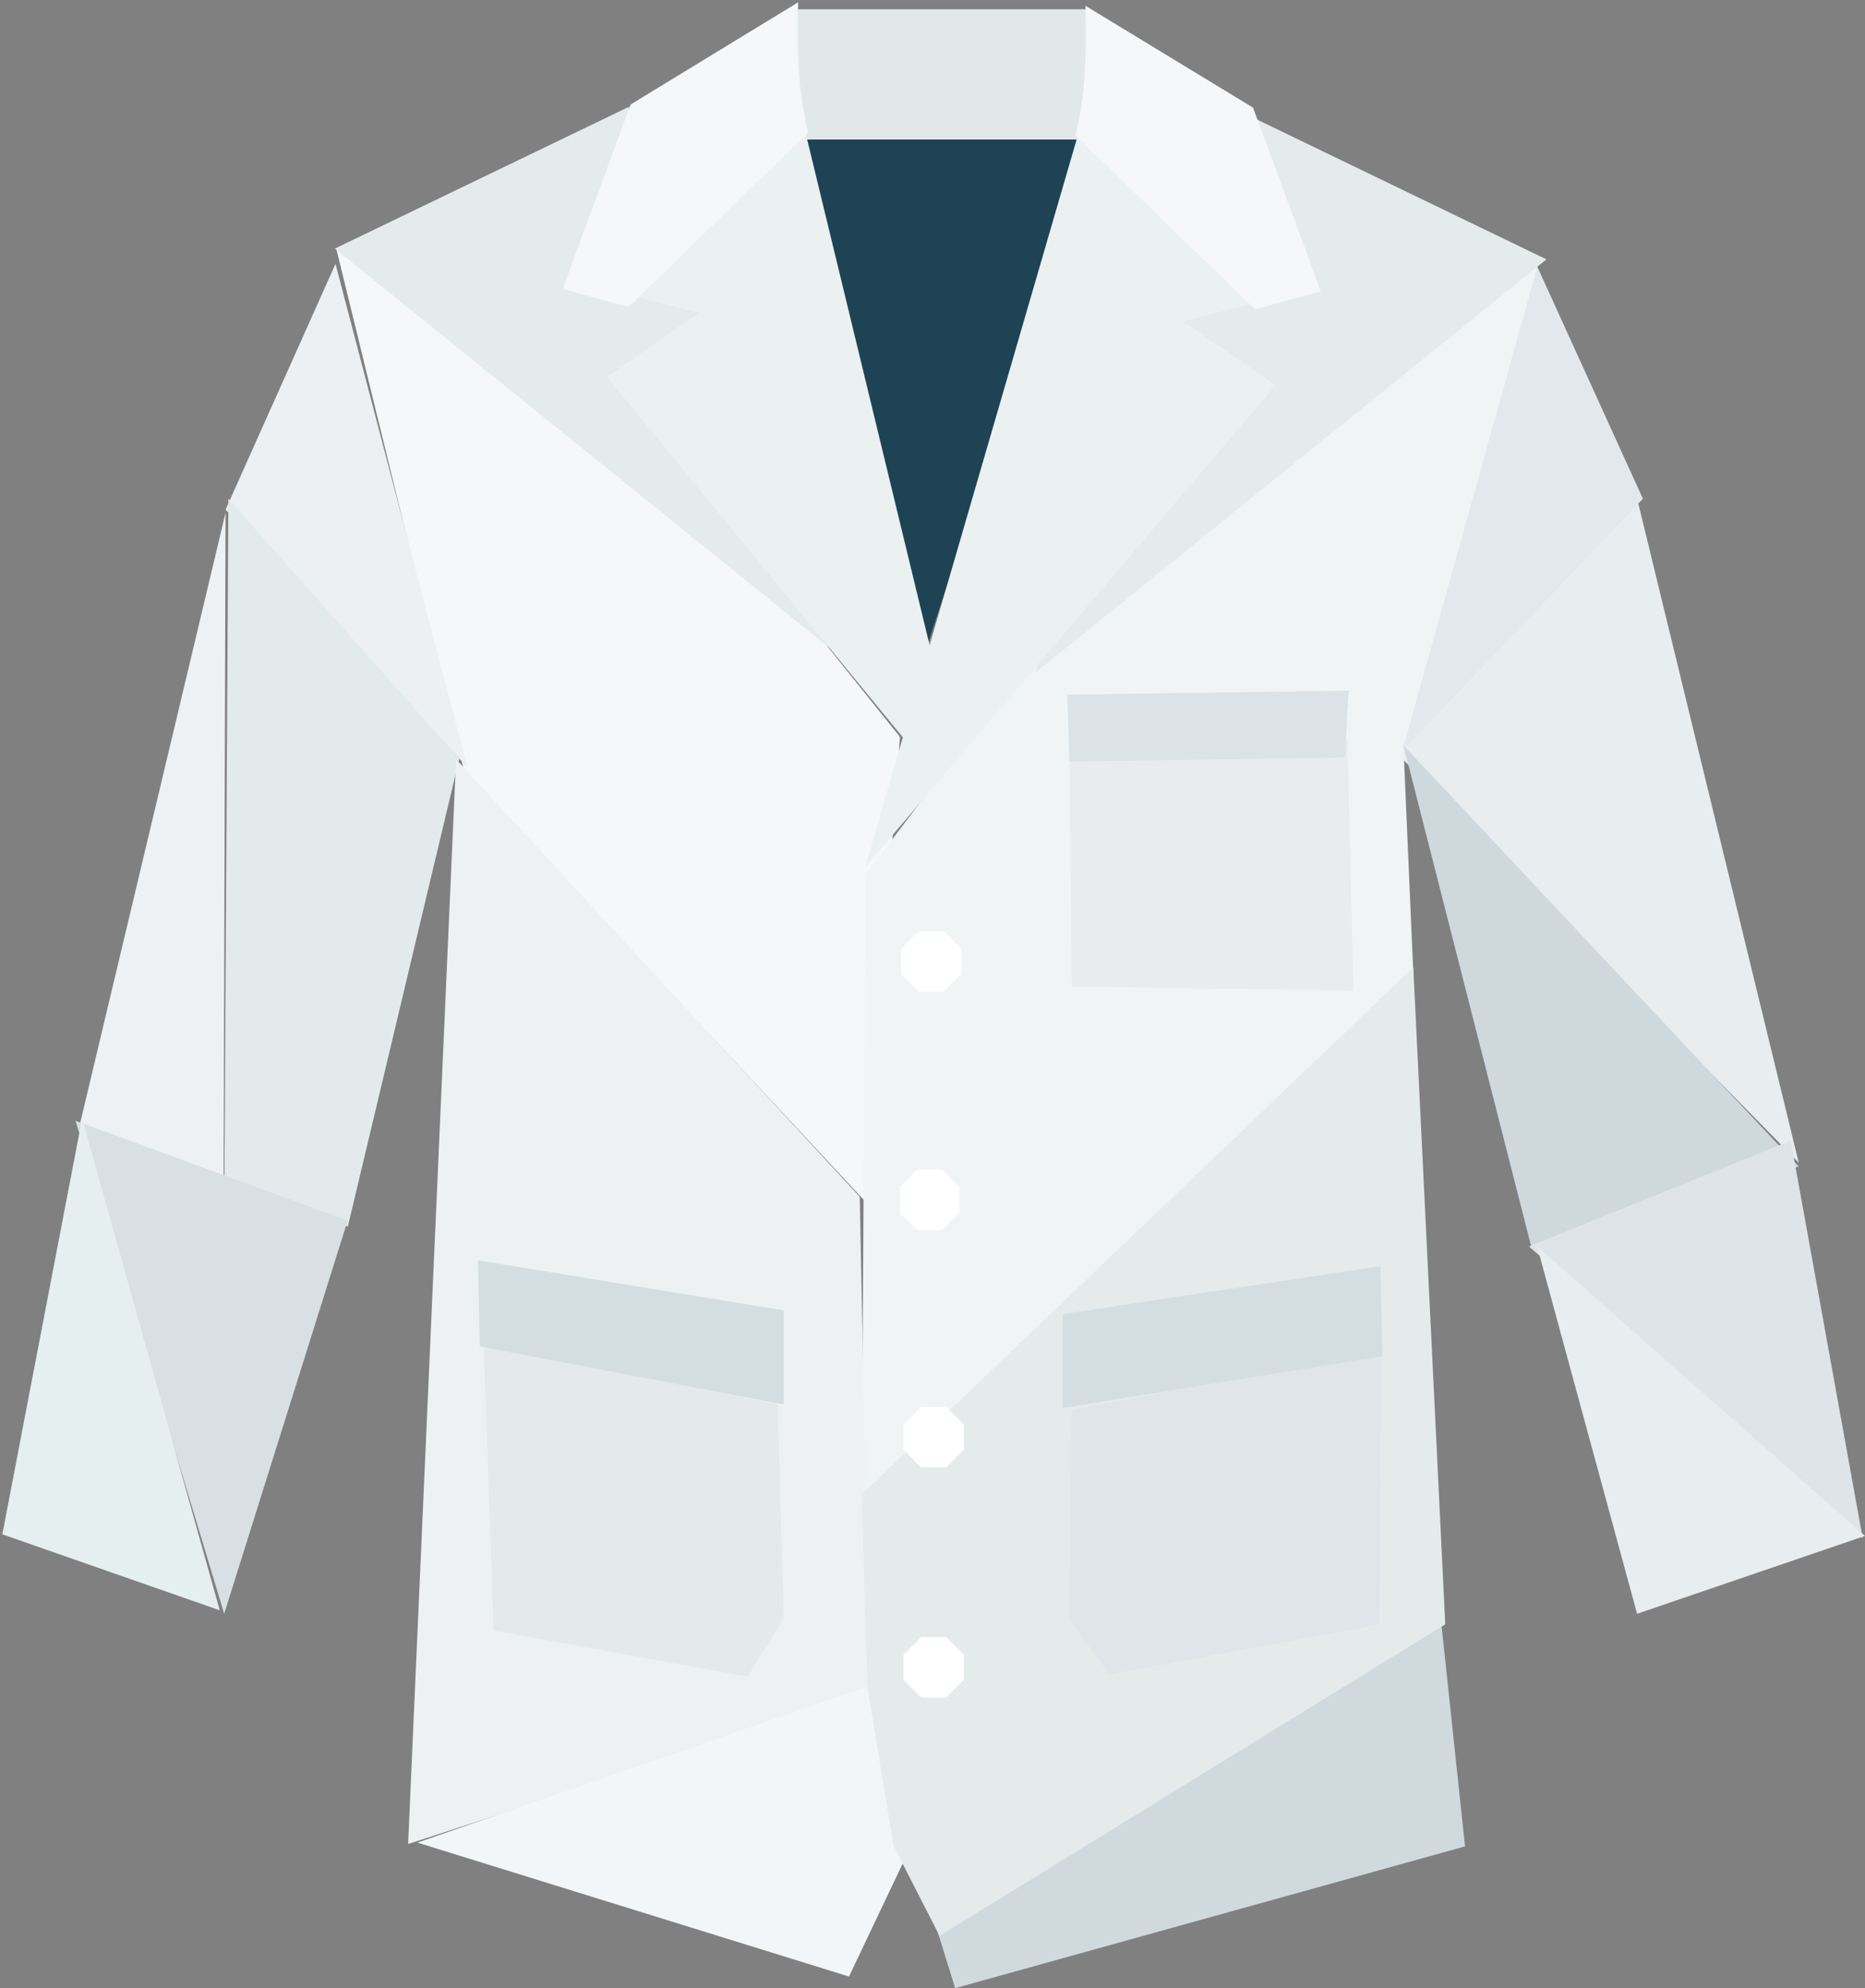 <?xml version="1.0" encoding="UTF-8"?>
<svg
  width="1604"
  height="1710"
  viewBox="0 0 1604 1710"
  xmlns="http://www.w3.org/2000/svg"
  xml:space="preserve"
  aria-labelledby="title"
  role="img">
  <rect x="0" y="0" width="1604" height="1710" fill="#808080" stroke="none"/>
  <title id="title">Labcoat</title>

  <g transform="translate(-861 -155)">
    <path d="M1545 256 1651.46 732 1806 259.539 1545 256Z" fill="#1E4355" fill-rule="evenodd" fill-opacity="1"/>
    <path d="M2268.81 583 2408 1155 2054 794.279 2268.81 583Z" fill="#E8EDEF" fill-rule="evenodd" fill-opacity="1"/>
    <path d="M2179.33 376 2274 583.984 2064 804 2179.33 376Z" fill="#E3E8EC" fill-rule="evenodd" fill-opacity="1"/>
    <path d="M2068 796 2177.9 1227 2408 1158.31 2068 796Z" fill="#CFD9DD" fill-rule="evenodd" fill-opacity="1"/>
    <path d="M2176 1227.09 2463 1478 2401.13 1136 2176 1227.09Z" fill="#DEE4E8" fill-rule="evenodd" fill-opacity="1"/>
    <path d="M2183 1227 2268.98 1543 2465 1476.02 2183 1227Z" fill="#E8EDEF" fill-rule="evenodd" fill-opacity="1"/>
    <path d="M1150 368 1260.07 818.004 1605.76 1189 1635 788.806 1552.45 685.751 1150 368Z" fill="#F5F7F9" fill-rule="evenodd" fill-opacity="1"/>
    <path d="M2185 378 2068.06 797.339 2076.65 994.978 1602 1459 1605.44 907.329 1827.29 613.448 2185 378Z" fill="#F0F4F5" fill-rule="evenodd" fill-opacity="1"/>
    <path d="M1149.55 382 1055 593.345 1263 815 1149.55 382Z" fill="#EDF0F3" fill-rule="evenodd" fill-opacity="1"/>
    <path d="M1256 807.571 1160.14 1210 1054 1170.44 1057.42 584 1256 807.571Z" fill="#E3EAEB" fill-rule="evenodd" fill-opacity="1"/>
    <path d="M930 1120.67 1053.29 1174C1053.86 981.333 1054.43 788.667 1055 596L930 1120.67Z" fill="#EDF1F3" fill-rule="evenodd" fill-opacity="1"/>
    <path d="M926 1119 1053.8 1543 1160 1204.83 926 1119Z" fill="#D8E0E3" fill-rule="evenodd" fill-opacity="1"/>
    <path d="M1050 1540 863 1474.66 931.624 1117 1050 1540Z" fill="#E6EFF0" fill-rule="evenodd" fill-opacity="1"/>
    <path d="M1253.25 808 1212 1741 1609 1612.13 1600.41 1184.29 1253.25 808Z" fill="#EDF1F2" fill-rule="evenodd" fill-opacity="1"/>
    <path d="M1667 1815.2 1682.48 1865 2121 1743.06 2100.36 1549 1667 1815.2Z" fill="#D0DADE" fill-rule="evenodd" fill-opacity="1"/>
    <path d="M1220 1739.81 1591.17 1855 1641 1750.13 1611.79 1604 1220 1739.81Z" fill="#F3F6F8" fill-rule="evenodd" fill-opacity="1"/>
    <path d="M1607.16 1607.03 1629.51 1742.71 1669.05 1820 2104 1552.07 2076.49 987 1602 1440.43 1607.16 1607.03Z" fill="#E5EAEB" fill-rule="evenodd" fill-opacity="1"/>
    <rect x="1538" y="163" width="262" height="112" fill="#E2E8E9" fill-opacity="1"/>
    <path d="M0 477 440 121.824 187.344 0 96.25 159.572 0 477Z" fill="#E5EBEB" fill-rule="evenodd" fill-opacity="1" transform="matrix(-1 0 0 1 1589 247)"/>
    <path d="M285.977 140.937 218.992 158.125 298 213.125 21.47 550 0 528.515 127.96 0 285.977 140.937Z" fill="#EBF0F1" fill-rule="evenodd" fill-opacity="1" transform="matrix(-1 0 0 1 1681 266)"/>
    <path d="M0 112.039 154.39 262 211 246.487 152.675 87.908 8.577 0C9.149 36.197 9.721 72.395 0 112.039Z" fill="#F5F7F9" fill-rule="evenodd" fill-opacity="1" transform="matrix(-1 0 0 1 1556 157)"/>
    <path d="M1751 734 2191 378.079 1938.34 256 1847.25 415.906 1751 734Z" fill="#E5EBEB" fill-rule="evenodd" fill-opacity="1"/>
    <path d="M1945.95 414.085 1878.79 431.29 1958 486.348 1605 901 1787.53 273 1945.95 414.085Z" fill="#EBF0F1" fill-rule="evenodd" fill-opacity="1"/>
    <path d="M1786 271.612 1940.39 421 1997 405.546 1938.67 247.572 1794.58 160C1795.15 196.059 1795.72 232.118 1786 271.612Z" fill="#F5F7F9" fill-rule="evenodd" fill-opacity="1"/>
    <path d="M1781 809.2C1781.57 873.987 1782.15 938.773 1782.72 1003.56L2025 1007 2019.85 792 1781 809.2Z" fill="#E8ECEE" fill-rule="evenodd" fill-opacity="1"/>
    <path d="M1779 752.486 1780.72 810 2017.57 806.514 2021 749 1779 752.486Z" fill="#DBE3E6" fill-rule="evenodd" fill-opacity="1"/>
    <path d="M1636 971.23 1651.23 956 1672.77 956 1688 971.23 1688 992.77 1672.77 1008 1651.23 1008 1636 992.77Z" fill="#FFFFFF" fill-rule="evenodd" fill-opacity="1"/>
    <path d="M1635 1175.94 1649.94 1161 1671.06 1161 1686 1175.94 1686 1198.06 1671.06 1213 1649.94 1213 1635 1198.06Z" fill="#FFFFFF" fill-rule="evenodd" fill-opacity="1"/>
    <path d="M1638 1380.23 1653.23 1365 1674.77 1365 1690 1380.23 1690 1401.77 1674.77 1417 1653.23 1417 1638 1401.77Z" fill="#FFFFFF" fill-rule="evenodd" fill-opacity="1"/>
    <path d="M1638 1578.23 1653.23 1563 1674.77 1563 1690 1578.23 1690 1599.77 1674.77 1615 1653.23 1615 1638 1599.77Z" fill="#FFFFFF" fill-rule="evenodd" fill-opacity="1"/>
    <path d="M1782.72 1368.25C1782.15 1428.37 1781.57 1488.5 1781 1548.62L1815.36 1595 2047.28 1552.06C2047.85 1473.04 2048.43 1394.02 2049 1315L1782.72 1368.25Z" fill="#DFE5E8" fill-rule="evenodd" fill-opacity="1"/>
    <path d="M1529.84 1362.69 1535 1547.04 1504.04 1597 1285.6 1557.37 1277 1311 1529.84 1362.69Z" fill="#E4E9EC" fill-rule="evenodd" fill-opacity="1"/>
    <path d="M1775 1285.24 1775 1366 2050 1321.32 2048.28 1244 1775 1285.24Z" fill="#D4DEE1" fill-rule="evenodd" fill-opacity="1"/>
    <path d="M1535 1363 1535 1282.06 1272 1239 1273.72 1313.06 1535 1363Z" fill="#D4DEE0" fill-rule="evenodd" fill-opacity="1"/>
  </g>
</svg>
